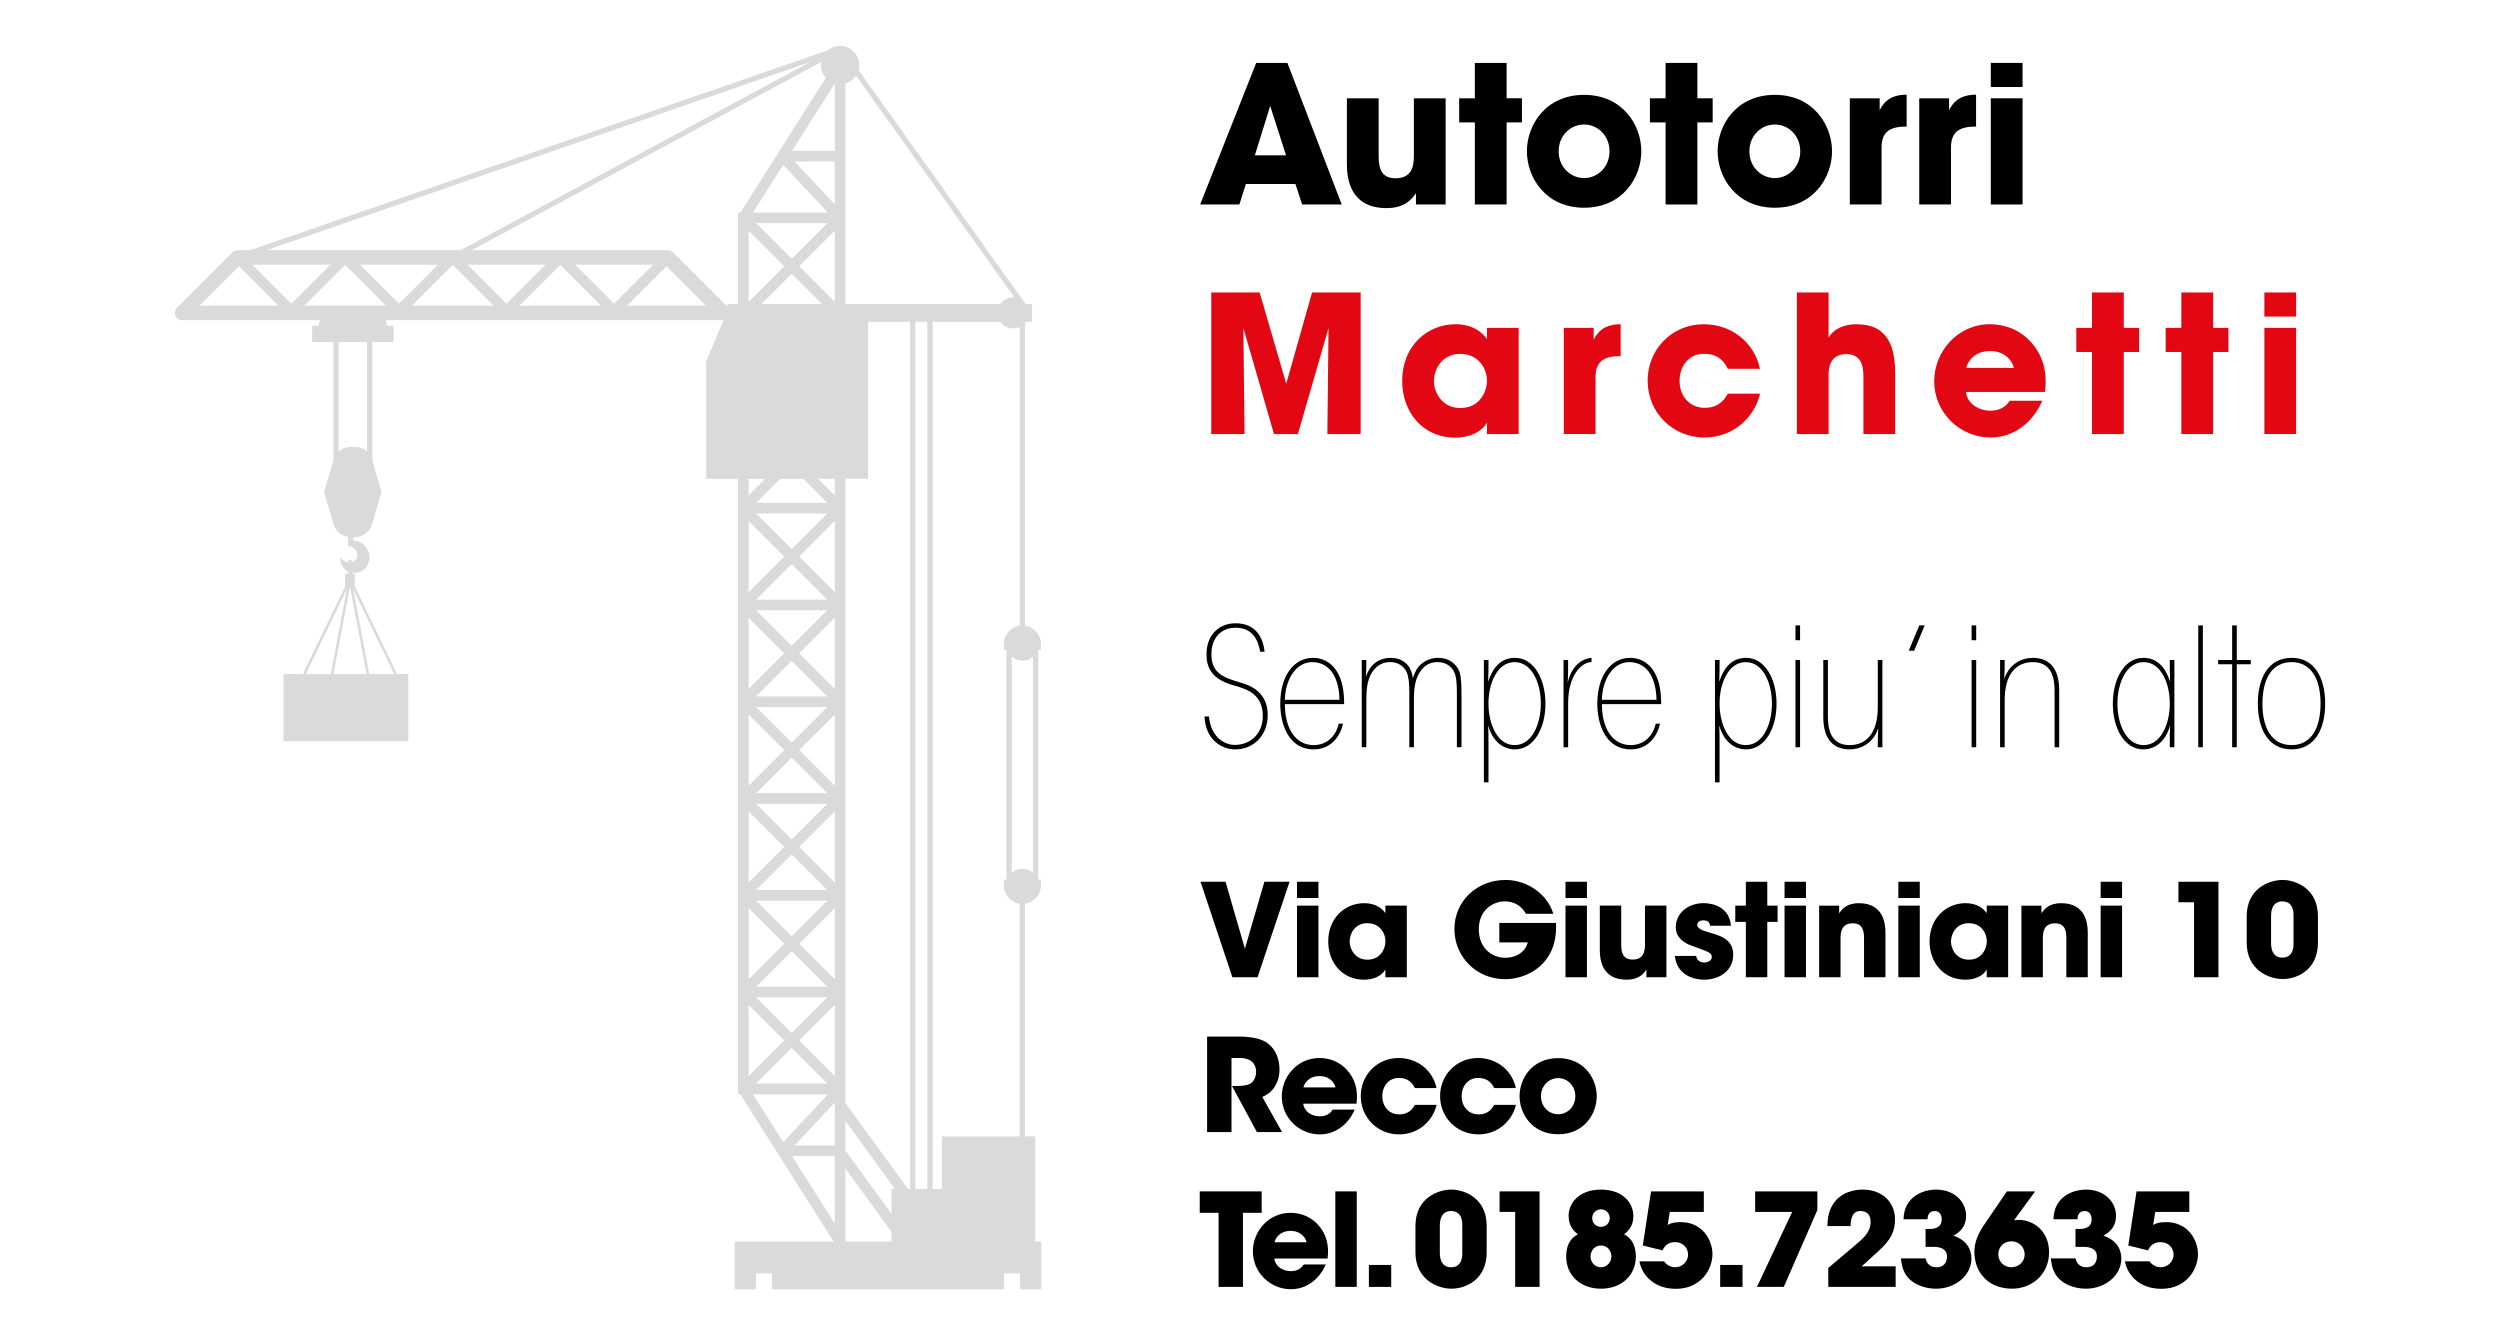 <!-- Generator: Adobe Illustrator 24.0.1, SVG Export Plug-In  -->
<svg version="1.1" xmlns="http://www.w3.org/2000/svg" xmlns:xlink="http://www.w3.org/1999/xlink" x="0px" y="0px"
	 width="169.226px" height="90.37px" viewBox="0 0 169.226 90.37" style="enable-background:new 0 0 169.226 90.37;"
	 xml:space="preserve">
<style type="text/css">
	.st0{fill:#FFFFFF;}
	.st1{fill:#E30613;}
	.st2{fill:#DADADA;}
</style>
<defs>
</defs>
<rect class="st0" width="169.226" height="90.37"/>
<g>
	<g>
		<path d="M83.894,13.841h-2.655l3.794-9.583h2.111l3.678,9.583h-2.681l-0.453-1.386h-3.354L83.894,13.841z M85.979,7.172
			l-1.036,3.341h2.111L85.979,7.172z"/>
		<path d="M97.854,13.841h-2.007v-0.764c-0.246,0.35-0.699,1.01-1.994,1.01c-2.435,0-2.681-1.968-2.681-2.94V6.654h2.15v3.924
			c0,0.79,0.168,1.489,1.14,1.489c1.075,0,1.243-0.764,1.243-1.502V6.654h2.15V13.841z"/>
		<path d="M99.834,8.286h-1.062V6.654h1.062V4.258h2.15v2.396h1.036v1.632h-1.036v5.556h-2.15V8.286z"/>
		<path d="M103.357,10.228c0-1.748,1.256-3.807,3.872-3.807c2.616,0,3.872,2.059,3.872,3.82s-1.256,3.82-3.872,3.82
			c-2.616,0-3.872-2.059-3.872-3.82V10.228z M105.506,10.254c0,1.036,0.79,1.8,1.722,1.8c0.932,0,1.722-0.764,1.722-1.813
			s-0.79-1.813-1.722-1.813c-0.932,0-1.722,0.764-1.722,1.813V10.254z"/>
		<path d="M112.745,8.286h-1.062V6.654h1.062V4.258h2.15v2.396h1.036v1.632h-1.036v5.556h-2.15V8.286z"/>
		<path d="M116.267,10.228c0-1.748,1.256-3.807,3.872-3.807c2.616,0,3.872,2.059,3.872,3.82s-1.256,3.82-3.872,3.82
			c-2.616,0-3.872-2.059-3.872-3.82V10.228z M118.417,10.254c0,1.036,0.79,1.8,1.722,1.8c0.932,0,1.722-0.764,1.722-1.813
			s-0.79-1.813-1.722-1.813c-0.932,0-1.722,0.764-1.722,1.813V10.254z"/>
		<path d="M125.215,6.654h2.02v0.803c0.207-0.388,0.583-1.049,1.826-1.049v2.163h-0.078c-1.101,0-1.619,0.401-1.619,1.411v3.859
			h-2.15V6.654z"/>
		<path d="M129.915,6.654h2.02v0.803c0.207-0.388,0.583-1.049,1.826-1.049v2.163h-0.078c-1.101,0-1.619,0.401-1.619,1.411v3.859
			h-2.15V6.654z"/>
		<path d="M134.758,4.258h2.15V5.89h-2.15V4.258z M134.758,6.654h2.15v7.187h-2.15V6.654z"/>
		<path class="st1" d="M81.99,29.38v-9.583h3.276l1.8,6.177l1.748-6.177h3.289v9.583h-2.253l0.078-7.174l-2.072,7.174h-1.619
			l-2.072-7.174l0.078,7.174H81.99z"/>
		<path class="st1" d="M102.8,29.38h-2.15v-0.777c-0.389,0.699-1.282,1.023-2.124,1.023c-2.279,0-3.613-1.787-3.613-3.846
			c0-2.357,1.696-3.833,3.613-3.833c1.178,0,1.839,0.57,2.124,1.01v-0.764h2.15V29.38z M97.063,25.819c0,0.66,0.492,1.8,1.787,1.8
			c0.764,0,1.23-0.363,1.502-0.803c0.181-0.285,0.272-0.596,0.298-0.919c0.026-0.324-0.039-0.647-0.181-0.945
			c-0.233-0.492-0.725-0.997-1.632-0.997c-1.23,0-1.774,1.036-1.774,1.852V25.819z"/>
		<path class="st1" d="M105.856,22.193h2.02v0.803c0.207-0.388,0.583-1.049,1.826-1.049v2.163h-0.078
			c-1.101,0-1.619,0.401-1.619,1.411v3.859h-2.15V22.193z"/>
		<path class="st1" d="M119.142,26.648c-0.389,1.632-1.826,2.965-3.768,2.965c-2.176,0-3.846-1.709-3.846-3.846
			c0-2.111,1.645-3.82,3.794-3.82c1.904,0,3.445,1.256,3.807,3.017h-2.176c-0.233-0.492-0.66-1.01-1.554-1.01
			c-0.505-0.026-0.932,0.168-1.243,0.505c-0.298,0.337-0.466,0.803-0.466,1.321c0,1.049,0.686,1.826,1.709,1.826
			c0.894,0,1.321-0.518,1.554-0.958H119.142z"/>
		<path class="st1" d="M121.628,19.798h2.15v2.15v0.906c0.389-0.647,1.114-0.906,1.878-0.906c1.101,0,1.748,0.388,2.137,1.023
			c0.389,0.621,0.492,1.476,0.492,2.396v4.014h-2.15V25.47c0-0.402-0.052-0.777-0.22-1.049c-0.181-0.272-0.466-0.453-0.932-0.453
			c-0.596,0-0.906,0.272-1.049,0.583c-0.155,0.311-0.155,0.66-0.155,0.842v3.989h-2.15V19.798z"/>
		<path class="st1" d="M133.075,26.531c0.091,0.764,0.816,1.269,1.658,1.269c0.686,0,1.049-0.298,1.308-0.673h2.202
			c-0.35,0.803-0.855,1.424-1.463,1.839c-0.596,0.427-1.308,0.647-2.046,0.647c-2.059,0-3.807-1.67-3.807-3.807
			c0-2.007,1.58-3.859,3.768-3.859c1.101,0,2.046,0.427,2.719,1.139c0.906,0.971,1.178,2.124,1.01,3.445H133.075z M136.313,24.9
			c-0.052-0.337-0.492-1.14-1.606-1.14s-1.554,0.803-1.606,1.14H136.313z"/>
		<path class="st1" d="M141.609,23.825h-1.062v-1.632h1.062v-2.396h2.15v2.396h1.036v1.632h-1.036v5.556h-2.15V23.825z"/>
		<path class="st1" d="M147.656,23.825h-1.062v-1.632h1.062v-2.396h2.15v2.396h1.036v1.632h-1.036v5.556h-2.15V23.825z"/>
		<path class="st1" d="M153.276,19.798h2.15v1.632h-2.15V19.798z M153.276,22.193h2.15v7.187h-2.15V22.193z"/>
		<path d="M81.836,48.497c0.145,1.527,1.181,1.928,1.738,1.928c1.025,0,1.906-0.713,1.906-1.961c0-1.493-1.103-1.816-1.861-2.039
			c-0.602-0.178-1.95-0.524-1.95-2.073c-0.022-1.371,0.847-2.162,1.961-2.162c1.059,0,1.816,0.579,1.972,1.928h-0.301
			c-0.111-0.613-0.39-1.627-1.672-1.627c-1.003,0-1.627,0.724-1.627,1.783c-0.011,1.271,0.78,1.583,1.928,1.917
			c0.49,0.145,1.883,0.524,1.883,2.207c0,1.415-0.992,2.329-2.195,2.329c-0.936,0-2.017-0.658-2.084-2.229H81.836z"/>
		<path d="M86.973,47.661c0,1.638,0.713,2.775,1.95,2.775c0.925,0,1.516-0.646,1.694-1.449h0.29c-0.1,0.468-0.323,0.903-0.657,1.226
			c-0.334,0.312-0.769,0.513-1.326,0.513c-1.683,0-2.262-1.683-2.262-3.087c0-1.917,0.936-3.109,2.218-3.109
			c0.635,0,1.159,0.29,1.504,0.758c0.502,0.668,0.602,1.56,0.602,2.374H86.973z M90.672,47.371c-0.045-1.772-0.836-2.552-1.85-2.552
			c-1.092,0-1.816,1.159-1.85,2.552H90.672z"/>
		<path d="M92.176,44.675h0.312c0,0.357,0,0.713-0.033,1.137c0.379-1.126,1.226-1.282,1.683-1.282c0.468,0,0.847,0.156,1.148,0.49
			c0.189,0.212,0.323,0.557,0.345,0.903c0.134-0.435,0.301-0.736,0.568-0.97c0.301-0.256,0.691-0.424,1.159-0.424
			c0.735,0,1.192,0.412,1.404,0.869c0.167,0.368,0.167,1.159,0.167,1.85v3.332h-0.312v-3.399c0-0.546,0-1.081-0.1-1.46
			c-0.145-0.579-0.635-0.903-1.181-0.903c-0.423,0-0.858,0.111-1.237,0.691c-0.345,0.535-0.39,1.248-0.39,1.805v3.265h-0.312v-3.354
			c0-0.602,0.011-1.014-0.1-1.493c-0.134-0.579-0.635-0.914-1.17-0.914c-0.479,0-0.88,0.156-1.237,0.669
			c-0.357,0.535-0.401,1.248-0.401,1.872v3.221h-0.312V44.675z"/>
		<path d="M100.444,44.675h0.312c0,0.602,0,1.025-0.022,1.482c0.379-1.203,1.048-1.627,1.816-1.627c1.259,0,2.062,1.393,2.062,3.109
			c0,1.683-0.802,3.087-2.062,3.087c-0.869,0-1.549-0.624-1.816-1.627c0.022,0.346,0.022,0.747,0.022,1.482v2.374h-0.312V44.675z
			 M104.299,47.617c0-1.36-0.591-2.797-1.772-2.797c-0.591,0-1.036,0.356-1.326,0.891c-0.301,0.524-0.446,1.226-0.446,1.917
			c0,0.68,0.145,1.382,0.446,1.917c0.29,0.535,0.735,0.891,1.326,0.891c1.181,0,1.772-1.438,1.772-2.808V47.617z"/>
		<path d="M105.836,44.675h0.312c0,0.736,0,1.114-0.033,1.538c0.334-1.415,1.248-1.66,1.616-1.683v0.29h-0.056
			c-0.479,0-1.527,0.724-1.527,2.775v2.987h-0.312V44.675z"/>
		<path d="M108.433,47.661c0,1.638,0.713,2.775,1.95,2.775c0.925,0,1.516-0.646,1.694-1.449h0.29
			c-0.1,0.468-0.323,0.903-0.657,1.226c-0.334,0.312-0.769,0.513-1.326,0.513c-1.683,0-2.262-1.683-2.262-3.087
			c0-1.917,0.936-3.109,2.218-3.109c0.635,0,1.159,0.29,1.504,0.758c0.502,0.668,0.602,1.56,0.602,2.374H108.433z M112.132,47.371
			c-0.045-1.772-0.836-2.552-1.85-2.552c-1.092,0-1.816,1.159-1.85,2.552H112.132z"/>
		<path d="M116.087,44.675h0.312c0,0.602,0,1.025-0.022,1.482c0.379-1.203,1.048-1.627,1.816-1.627c1.259,0,2.062,1.393,2.062,3.109
			c0,1.683-0.802,3.087-2.062,3.087c-0.869,0-1.549-0.624-1.816-1.627c0.022,0.346,0.022,0.747,0.022,1.482v2.374h-0.312V44.675z
			 M119.943,47.617c0-1.36-0.591-2.797-1.772-2.797c-0.591,0-1.036,0.356-1.326,0.891c-0.301,0.524-0.446,1.226-0.446,1.917
			c0,0.68,0.145,1.382,0.446,1.917c0.29,0.535,0.735,0.891,1.326,0.891c1.181,0,1.772-1.438,1.772-2.808V47.617z"/>
		<path d="M121.536,42.334h0.312v1.003h-0.312V42.334z M121.536,44.675h0.312v5.906h-0.312V44.675z"/>
		<path d="M127.42,50.581h-0.312c0-0.423,0-0.813,0.033-1.293c-0.356,1.092-1.27,1.438-1.928,1.438
			c-1.059,0-1.794-0.624-1.794-2.195v-3.856h0.312v3.756c0,0.724,0.078,2.006,1.471,2.006c1.159,0,1.906-0.858,1.906-2.552v-3.21
			h0.312V50.581z"/>
		<path d="M129.915,42.334h0.368l-0.713,1.716h-0.368L129.915,42.334z"/>
		<path d="M133.458,42.334h0.312v1.003h-0.312V42.334z M133.458,44.675h0.312v5.906h-0.312V44.675z"/>
		<path d="M135.386,44.675h0.312c0,0.424,0,0.814-0.033,1.293c0.357-1.092,1.27-1.438,1.928-1.438c1.059,0,1.794,0.624,1.794,2.195
			v3.856h-0.312v-3.756c0-0.724-0.078-2.006-1.471-2.006c-1.159,0-1.906,0.858-1.906,2.552v3.21h-0.312V44.675z"/>
		<path d="M147.186,50.581h-0.312c0-0.736,0-1.137,0.022-1.482c-0.268,1.003-0.947,1.627-1.816,1.627
			c-1.259,0-2.062-1.404-2.062-3.087c0-1.716,0.802-3.109,2.062-3.109c0.769,0,1.438,0.424,1.816,1.627
			c-0.022-0.457-0.022-0.88-0.022-1.482h0.312V50.581z M143.33,47.639c0,1.36,0.591,2.797,1.772,2.797
			c0.591,0,1.036-0.356,1.326-0.891c0.301-0.535,0.446-1.237,0.446-1.917c0-0.691-0.145-1.393-0.446-1.917
			c-0.29-0.535-0.735-0.891-1.326-0.891c-1.181,0-1.772,1.438-1.772,2.808V47.639z"/>
		<path d="M148.801,42.334h0.312v8.247h-0.312V42.334z"/>
		<path d="M151.096,44.965h-0.947v-0.29h0.947v-2.34h0.312v2.34h0.947v0.29h-0.947v5.617h-0.312V44.965z"/>
		<path d="M152.834,47.617c0-1.672,0.68-3.087,2.285-3.087c1.594,0,2.273,1.415,2.273,3.098c0,1.683-0.68,3.098-2.273,3.098
			c-1.605,0-2.285-1.415-2.285-3.098V47.617z M153.146,47.639c0,1.672,0.646,2.797,1.972,2.797c1.315,0,1.961-1.125,1.961-2.808
			c0-1.683-0.646-2.808-1.961-2.808c-1.326,0-1.972,1.125-1.972,2.808V47.639z"/>
		<path d="M81.263,59.686h1.695l1.31,4.534l1.319-4.534h1.703l-2.166,6.464H83.42L81.263,59.686z"/>
		<path d="M87.795,59.686h1.45v1.101h-1.45V59.686z M87.795,61.303h1.45v4.848h-1.45V61.303z"/>
		<path d="M95.228,66.15h-1.45v-0.524c-0.262,0.472-0.865,0.69-1.433,0.69c-1.537,0-2.437-1.205-2.437-2.594
			c0-1.59,1.144-2.586,2.437-2.586c0.795,0,1.24,0.384,1.433,0.681v-0.515h1.45V66.15z M91.358,63.748
			c0,0.445,0.332,1.214,1.205,1.214c0.515,0,0.83-0.245,1.013-0.541c0.122-0.192,0.183-0.402,0.201-0.62
			c0.017-0.218-0.026-0.437-0.122-0.638c-0.157-0.332-0.489-0.673-1.101-0.673c-0.83,0-1.197,0.699-1.197,1.249V63.748z"/>
		<path d="M103.289,61.853c-0.087-0.157-0.201-0.306-0.341-0.437c-0.271-0.236-0.629-0.402-1.083-0.402
			c-0.812,0-1.764,0.603-1.764,1.878c0,1.354,0.961,1.939,1.773,1.939c0.41,0,0.751-0.105,1.013-0.288
			c0.262-0.175,0.445-0.437,0.533-0.751h-1.93v-1.319h3.835c0.035,0.463-0.017,1.223-0.297,1.852
			c-0.629,1.424-2.079,1.957-3.145,1.957c-1.957,0-3.433-1.529-3.433-3.389c0-1.93,1.555-3.328,3.459-3.328
			c1.546,0,2.874,1.039,3.232,2.289H103.289z"/>
		<path d="M105.969,59.686h1.45v1.101h-1.45V59.686z M105.969,61.303h1.45v4.848h-1.45V61.303z"/>
		<path d="M112.799,66.15h-1.354v-0.515c-0.166,0.236-0.472,0.681-1.345,0.681c-1.642,0-1.808-1.328-1.808-1.983v-3.031h1.45v2.647
			c0,0.533,0.114,1.004,0.769,1.004c0.725,0,0.839-0.515,0.839-1.013v-2.638h1.45V66.15z"/>
		<path d="M115.75,62.665c-0.009-0.105-0.026-0.367-0.454-0.367c-0.306,0-0.411,0.192-0.411,0.323c0,0.218,0.358,0.367,0.742,0.48
			c0.821,0.227,1.695,0.471,1.695,1.52c0,1.065-0.9,1.694-1.974,1.694c-0.734,0-1.843-0.332-1.974-1.607h1.441
			c0.061,0.445,0.489,0.445,0.55,0.445c0.245,0,0.507-0.14,0.507-0.376c0-0.332-0.358-0.376-1.284-0.734
			c-0.629-0.201-1.153-0.611-1.153-1.266c0-1.005,0.873-1.642,1.878-1.642c0.638,0,1.738,0.254,1.861,1.529H115.75z"/>
		<path d="M118.178,62.403h-0.716v-1.1h0.716v-1.616h1.45v1.616h0.699v1.1h-0.699v3.747h-1.45V62.403z"/>
		<path d="M120.797,59.686h1.45v1.101h-1.45V59.686z M120.797,61.303h1.45v4.848h-1.45V61.303z"/>
		<path d="M123.138,61.303h1.354v0.515c0.166-0.236,0.472-0.681,1.336-0.681c1.633,0,1.799,1.328,1.799,1.983v3.031h-1.45v-2.647
			c0-0.533-0.113-1.004-0.76-1.004c-0.716,0-0.83,0.515-0.83,1.013v2.638h-1.45V61.303z"/>
		<path d="M128.5,59.686h1.45v1.101h-1.45V59.686z M128.5,61.303h1.45v4.848h-1.45V61.303z"/>
		<path d="M135.933,66.15h-1.45v-0.524c-0.262,0.472-0.865,0.69-1.433,0.69c-1.537,0-2.437-1.205-2.437-2.594
			c0-1.59,1.144-2.586,2.437-2.586c0.795,0,1.24,0.384,1.433,0.681v-0.515h1.45V66.15z M132.063,63.748
			c0,0.445,0.332,1.214,1.206,1.214c0.515,0,0.83-0.245,1.013-0.541c0.122-0.192,0.183-0.402,0.201-0.62
			c0.017-0.218-0.026-0.437-0.122-0.638c-0.157-0.332-0.489-0.673-1.101-0.673c-0.83,0-1.197,0.699-1.197,1.249V63.748z"/>
		<path d="M136.832,61.303h1.354v0.515c0.166-0.236,0.472-0.681,1.336-0.681c1.633,0,1.799,1.328,1.799,1.983v3.031h-1.45v-2.647
			c0-0.533-0.113-1.004-0.76-1.004c-0.716,0-0.83,0.515-0.83,1.013v2.638h-1.45V61.303z"/>
		<path d="M142.194,59.686h1.45v1.101h-1.45V59.686z M142.194,61.303h1.45v4.848h-1.45V61.303z"/>
		<path d="M148.517,61.075h-1.057v-1.389h2.708v6.464h-1.651V61.075z"/>
		<path d="M152.08,62.019c0-1.869,1.511-2.455,2.437-2.455c0.83,0,2.385,0.542,2.385,2.455v1.799c0,1.799-1.371,2.454-2.385,2.454
			c-0.952,0-2.437-0.629-2.437-2.454V62.019z M153.73,63.862c0,0.384,0.122,0.961,0.76,0.961c0.76,0,0.76-0.769,0.76-0.961v-1.887
			c0-0.201,0-0.961-0.76-0.961c-0.655,0-0.76,0.612-0.76,0.961V63.862z"/>
		<path d="M81.708,70.166h2.114c1.013,0,1.642,0.184,2,0.463c0.542,0.419,0.786,1.057,0.786,1.764c0,0.498-0.14,0.882-0.323,1.17
			c-0.218,0.341-0.533,0.559-0.839,0.69l1.336,2.376H85.08l-1.686-3.118h0.271c0.419,0,0.777-0.035,0.996-0.175
			c0.201-0.131,0.367-0.437,0.367-0.795c0-0.341-0.166-0.612-0.384-0.751c-0.183-0.114-0.445-0.175-0.673-0.175h-0.611v5.014h-1.651
			V70.166z"/>
		<path d="M88.215,74.709c0.061,0.515,0.55,0.856,1.118,0.856c0.463,0,0.707-0.201,0.882-0.454H91.7
			c-0.236,0.542-0.577,0.961-0.987,1.24c-0.402,0.288-0.882,0.437-1.38,0.437c-1.389,0-2.568-1.127-2.568-2.568
			c0-1.354,1.066-2.603,2.542-2.603c0.743,0,1.38,0.288,1.834,0.769c0.612,0.655,0.795,1.433,0.681,2.323H88.215z M90.398,73.608
			c-0.035-0.227-0.332-0.769-1.083-0.769c-0.751,0-1.048,0.542-1.083,0.769H90.398z"/>
		<path d="M97.246,74.787c-0.262,1.1-1.232,2-2.542,2c-1.467,0-2.594-1.153-2.594-2.594c0-1.424,1.109-2.577,2.56-2.577
			c1.284,0,2.323,0.848,2.568,2.035h-1.467c-0.157-0.332-0.446-0.681-1.048-0.681c-0.341-0.017-0.629,0.114-0.839,0.341
			c-0.201,0.227-0.314,0.541-0.314,0.891c0,0.708,0.463,1.232,1.153,1.232c0.603,0,0.891-0.349,1.048-0.646H97.246z"/>
		<path d="M102.616,74.787c-0.262,1.1-1.232,2-2.542,2c-1.467,0-2.594-1.153-2.594-2.594c0-1.424,1.109-2.577,2.56-2.577
			c1.284,0,2.323,0.848,2.568,2.035h-1.467c-0.157-0.332-0.446-0.681-1.048-0.681c-0.341-0.017-0.629,0.114-0.839,0.341
			c-0.201,0.227-0.314,0.541-0.314,0.891c0,0.708,0.463,1.232,1.153,1.232c0.603,0,0.891-0.349,1.048-0.646H102.616z"/>
		<path d="M102.86,74.193c0-1.179,0.847-2.568,2.612-2.568c1.764,0,2.612,1.389,2.612,2.577s-0.847,2.577-2.612,2.577
			c-1.765,0-2.612-1.389-2.612-2.577V74.193z M104.31,74.211c0,0.699,0.533,1.214,1.162,1.214c0.629,0,1.162-0.515,1.162-1.223
			s-0.533-1.223-1.162-1.223c-0.629,0-1.162,0.515-1.162,1.223V74.211z"/>
		<path d="M82.485,82.096H81.21v-1.45h4.193v1.45h-1.267v5.014h-1.651V82.096z"/>
		<path d="M86.258,85.189c0.061,0.515,0.55,0.856,1.118,0.856c0.463,0,0.707-0.201,0.882-0.454h1.485
			c-0.236,0.542-0.577,0.961-0.987,1.24c-0.402,0.288-0.882,0.437-1.38,0.437c-1.389,0-2.568-1.127-2.568-2.568
			c0-1.354,1.066-2.603,2.542-2.603c0.743,0,1.38,0.288,1.834,0.769c0.612,0.655,0.795,1.433,0.681,2.323H86.258z M88.442,84.088
			c-0.035-0.227-0.332-0.769-1.083-0.769s-1.048,0.542-1.083,0.769H88.442z"/>
		<path d="M90.389,80.646h1.45v6.464h-1.45V80.646z"/>
		<path d="M94.171,87.11h-1.511v-1.485h1.511V87.11z"/>
		<path d="M95.812,82.979c0-1.869,1.511-2.455,2.437-2.455c0.83,0,2.385,0.542,2.385,2.455v1.799c0,1.799-1.371,2.454-2.385,2.454
			c-0.952,0-2.437-0.629-2.437-2.454V82.979z M97.463,84.822c0,0.384,0.122,0.961,0.76,0.961c0.76,0,0.76-0.769,0.76-0.961v-1.887
			c0-0.201,0-0.961-0.76-0.961c-0.655,0-0.76,0.612-0.76,0.961V84.822z"/>
		<path d="M102.563,82.035h-1.057v-1.389h2.708v6.464h-1.651V82.035z"/>
		<path d="M106.178,82.315c0-0.865,0.69-1.791,2.193-1.791c1.502,0,2.193,0.926,2.193,1.799c0,0.725-0.428,1.066-0.629,1.232
			c0.611,0.306,0.795,0.891,0.795,1.503c0,1.266-0.97,2.175-2.358,2.175c-1.389,0-2.358-0.909-2.358-2.175
			c0-0.612,0.183-1.197,0.795-1.503c-0.201-0.166-0.629-0.507-0.629-1.232V82.315z M107.663,85.058c0,0.332,0.262,0.725,0.707,0.725
			c0.446,0,0.708-0.393,0.708-0.734c0-0.349-0.253-0.742-0.708-0.742s-0.707,0.393-0.707,0.742V85.058z M107.777,82.463
			c0,0.341,0.28,0.585,0.594,0.585s0.594-0.245,0.594-0.594c0-0.349-0.28-0.594-0.594-0.594s-0.594,0.245-0.594,0.594V82.463z"/>
		<path d="M115.332,80.646v1.389h-2.306l-0.14,0.882c0.175-0.096,0.367-0.192,0.874-0.192c1.529,0,2.158,1.275,2.158,2.166
			c0,0.987-0.742,2.35-2.481,2.35c-1.389,0-2.271-0.839-2.463-1.86h1.66c0.149,0.201,0.419,0.402,0.76,0.402
			c0.472,0,0.873-0.384,0.873-0.856c0-0.419-0.306-0.847-0.882-0.847c-0.323,0-0.655,0.122-0.847,0.559l-1.336-0.332l0.559-3.66
			H115.332z"/>
		<path d="M117.951,87.11h-1.511v-1.485h1.511V87.11z"/>
		<path d="M123.017,80.646v1.267l-2.271,5.197h-1.817l2.385-5.075h-2.507v-1.389H123.017z"/>
		<path d="M123.758,85.826c0.585-0.489,1.162-0.978,1.738-1.468c0.681-0.568,1.127-0.961,1.127-1.66c0-0.515-0.297-0.725-0.69-0.725
			c-0.568,0-0.655,0.55-0.664,1.022h-1.572c0.017-0.419,0.035-0.952,0.384-1.485c0.55-0.856,1.52-0.987,1.992-0.987
			c1.441,0,2.201,0.961,2.201,2c0,0.786-0.236,1.354-1.066,2.114c-0.393,0.358-0.786,0.716-1.188,1.083h2.297v1.389h-4.56V85.826z"
			/>
		<path d="M128.85,82.533c0.017-0.777,0.349-1.275,0.786-1.581c0.437-0.314,0.987-0.428,1.424-0.428
			c1.258,0,2.026,0.856,2.026,1.764c0,0.891-0.62,1.223-0.856,1.354c1.214,0.41,1.214,1.345,1.214,1.564
			c0,1.127-1.092,2.027-2.393,2.027c-0.751,0-1.599-0.288-2.018-0.909c-0.288-0.419-0.332-0.908-0.358-1.144h1.668
			c0.035,0.148,0.148,0.594,0.742,0.603c0.48,0,0.708-0.314,0.708-0.725c0-0.612-0.629-0.655-0.865-0.655h-0.585v-1.214h0.28
			c0.148,0,0.812,0,0.812-0.646c0-0.28-0.131-0.568-0.454-0.568c-0.48,0-0.498,0.402-0.507,0.559H128.85z"/>
		<path d="M137.759,80.646l-1.17,1.599c-0.079,0.114-0.166,0.227-0.253,0.349c0.009,0.009,0.21-0.018,0.332-0.018
			c0.943,0,2.035,0.725,2.035,2.193c0,1.476-1.144,2.463-2.507,2.463c-0.812,0-1.564-0.297-2-0.874
			c-0.411-0.463-0.55-1.127-0.55-1.625c0-0.655,0.271-1.231,0.594-1.729l1.607-2.358H137.759z M135.269,84.891
			c0,0.594,0.472,0.891,0.873,0.891c0.489,0,0.909-0.358,0.909-0.874c0-0.419-0.314-0.882-0.909-0.882
			c-0.524,0-0.873,0.402-0.873,0.856V84.891z"/>
		<path d="M138.998,82.533c0.017-0.777,0.349-1.275,0.786-1.581c0.437-0.314,0.987-0.428,1.424-0.428
			c1.258,0,2.026,0.856,2.026,1.764c0,0.891-0.62,1.223-0.856,1.354c1.214,0.41,1.214,1.345,1.214,1.564
			c0,1.127-1.092,2.027-2.393,2.027c-0.751,0-1.599-0.288-2.018-0.909c-0.288-0.419-0.332-0.908-0.358-1.144h1.668
			c0.035,0.148,0.148,0.594,0.742,0.603c0.48,0,0.708-0.314,0.708-0.725c0-0.612-0.629-0.655-0.865-0.655h-0.585v-1.214h0.28
			c0.148,0,0.812,0,0.812-0.646c0-0.28-0.131-0.568-0.454-0.568c-0.48,0-0.498,0.402-0.507,0.559H138.998z"/>
		<path d="M148.195,80.646v1.389h-2.306l-0.14,0.882c0.175-0.096,0.367-0.192,0.874-0.192c1.529,0,2.158,1.275,2.158,2.166
			c0,0.987-0.742,2.35-2.481,2.35c-1.389,0-2.271-0.839-2.463-1.86h1.66c0.148,0.201,0.419,0.402,0.76,0.402
			c0.472,0,0.873-0.384,0.873-0.856c0-0.419-0.306-0.847-0.882-0.847c-0.323,0-0.655,0.122-0.847,0.559l-1.336-0.332l0.559-3.66
			H148.195z"/>
	</g>
	<path class="st2" d="M67.963,87.277V86.2h1.089v1.077h1.436V86.2v-2.154H70.07v-1.187v-1.187v-1.187v-1.187V78.11v-1.187h-0.685
		v-15.75c0.609-0.087,1.077-0.611,1.077-1.243V59.54h-0.18V43.986h0.18v-0.389c0-0.633-0.468-1.156-1.077-1.243V21.85
		c0.018-0.022,0.036-0.045,0.052-0.069h0.424v-1.2h-0.424c-0.029-0.041-0.061-0.08-0.095-0.117L58.118,4.751
		c0.03-0.11,0.047-0.225,0.047-0.345c0-0.69-0.539-1.255-1.219-1.296l-0.012-0.017l-0.043,0.015c-0.008,0-0.017-0.001-0.025-0.001
		c-0.313,0-0.599,0.11-0.823,0.294l-39.09,13.53h-0.871c-0.001,0-0.002,0-0.003,0c-0.031,0-0.062,0.003-0.093,0.009
		c-0.015,0.003-0.029,0.008-0.043,0.013c-0.016,0.005-0.033,0.009-0.049,0.015c-0.016,0.007-0.031,0.016-0.047,0.025
		c-0.013,0.007-0.026,0.012-0.038,0.021c-0.026,0.018-0.051,0.038-0.074,0.06c0,0-0.001,0.001-0.001,0.001l-3.758,3.758
		c-0.192,0.192-0.192,0.503,0,0.695c0.096,0.096,0.222,0.144,0.347,0.144c0.018,0,0.036-0.003,0.054-0.005
		c0.017,0.002,0.034,0.005,0.051,0.005h9.243c-0.053,0.114-0.083,0.241-0.083,0.375c0,0.001,0,0.002,0,0.002h-0.458v1.103h1.439
		v8.015l-0.628,2.136l0.645,2.193c0.134,0.454,0.52,0.781,0.979,0.846v0.618l0.172,0.021c0,0,0.002,0.002,0.003,0.002
		c0.27,0.105,0.415,0.31,0.449,0.501c0.003,0.024,0.009,0.048,0.009,0.072c0.003,0.029-0.005,0.028-0.003,0.053l-0.002,0.064
		l-0.002,0.015v-0.017l-0.002,0.002v0.003l-0.005,0.017c-0.003,0.022-0.014,0.043-0.019,0.064c-0.034,0.081-0.086,0.144-0.146,0.198
		c-0.031,0.024-0.062,0.048-0.096,0.067c-0.033,0.021-0.072,0.033-0.105,0.046c-0.002,0.001-0.004,0.002-0.006,0.002V38
		c0-0.067-0.054-0.121-0.121-0.121c-0.067,0-0.121,0.054-0.121,0.121v0.086c-0.002,0-0.004,0-0.006-0.001
		c-0.089-0.014-0.186-0.052-0.275-0.119c-0.046-0.033-0.086-0.076-0.129-0.124l-0.057-0.076c-0.014-0.012-0.026-0.043-0.04-0.072
		c-0.11,0.323,0.071,0.782,0.506,0.994v0.146h-0.206v0.778h0.04l-2.883,5.973l0.081,0.039h-1.412v4.547h5.085h3.367v-4.547h-0.86
		l0.081-0.039l-2.883-5.973h0.04v-0.778h-0.206v-0.067c0.138,0.02,0.306,0.01,0.472-0.037c0.37-0.105,0.653-0.425,0.708-0.805
		c0-0.001,0-0.003,0.001-0.004c0.007-0.064,0.014-0.126,0.01-0.187v-0.062l-0.002-0.028L25,37.632c0,0,0,0,0-0.002l-0.009-0.064
		c-0.01-0.057-0.024-0.144-0.045-0.196c-0.009-0.024-0.017-0.048-0.028-0.072c-0.012-0.033-0.028-0.064-0.043-0.096
		c-0.108-0.217-0.287-0.389-0.492-0.49c-0.151-0.074-0.316-0.108-0.473-0.1v-0.258h0.128c0.53,0,0.997-0.349,1.147-0.858
		l0.645-2.193l-0.628-2.136v-8.015h1.439v-1.103h-0.458c0-0.001,0-0.002,0-0.002c0-0.134-0.03-0.261-0.083-0.375h22.868
		c0.002,0,0.005,0,0.007,0l-1.172,2.785v6.668v1.284h2.154v1.633v0.718v5.833v0.718v5.833v0.718v5.833v0.718v5.833v0.718v5.833
		v0.718v6.551h0.151l6.324,9.984H49.73V86.2v1.077h1.436V86.2h1.089v1.077H67.963z M26.682,45.626h-1.778l0.088-0.017l-1.085-5.734
		L26.682,45.626z M24.276,45.626h-1.703l1.12-5.918l1.12,5.918H24.276z M20.703,45.626l2.775-5.75l-1.085,5.734l0.088,0.017H20.703z
		 M57.225,84.046v-4.95l3.123,4.288v0.662H57.225z M62.771,21.781v58.704h-0.808V21.781H62.771z M57.225,75.879l3.353,4.605h-0.23
		v1.68l-3.123-4.288V75.879z M56.507,32.408v1.125l-1.125-1.125H56.507z M56.507,35.266v4.818l-2.409-2.409L56.507,35.266z
		 M56.507,41.817v4.818l-2.409-2.409L56.507,41.817z M56.507,48.367v4.818l-2.409-2.409L56.507,48.367z M56.507,54.918v4.818
		l-2.409-2.409L56.507,54.918z M56.507,61.469v4.818l-2.409-2.409L56.507,61.469z M56.507,77.537h-2.719l2.719-2.908V77.537z
		 M56.507,72.837l-2.409-2.409l2.409-2.409V72.837z M56,73.345h-4.818l2.409-2.409L56,73.345z M53.591,69.921l-2.409-2.409H56
		L53.591,69.921z M51.182,66.794l2.409-2.409L56,66.794H51.182z M53.591,63.37l-2.409-2.409H56L53.591,63.37z M51.182,60.243
		l2.409-2.409L56,60.243H51.182z M53.591,56.819l-2.409-2.409H56L53.591,56.819z M51.182,53.693l2.409-2.409L56,53.693H51.182z
		 M53.591,50.269l-2.409-2.409H56L53.591,50.269z M51.182,47.142l2.409-2.409L56,47.142H51.182z M53.591,43.718l-2.409-2.409H56
		L53.591,43.718z M51.182,40.591l2.409-2.409L56,40.591H51.182z M53.591,37.167l-2.409-2.409H56L53.591,37.167z M51.182,34.041
		l1.633-1.633h1.552L56,34.041H51.182z M50.675,15.614l2.409,2.409l-2.409,2.409V15.614z M56.507,13.838l-2.719-2.908h2.719V13.838z
		 M56.507,20.432l-2.409-2.409l2.409-2.409V20.432z M53.591,17.515l-2.409-2.409H56L53.591,17.515z M50.968,14.389l2.048-3.233
		l3.023,3.233H50.968z M53.613,10.213l2.889-4.56c0.002,0.001,0.004,0.001,0.006,0.002v4.559H53.613z M55.641,20.58h-4.1l2.05-2.05
		L55.641,20.58z M58.763,21.781h2.842v58.704h-0.138l-4.241-5.825v-0.597v-0.343v-6.207v-0.718v-5.833v-0.718V54.41v-0.718V47.86
		v-0.718v-5.833v-0.718v-5.833v-0.718v-1.633h1.538v-1.284V21.781z M53.613,78.254h2.894v4.569L53.613,78.254z M50.968,74.078h5.071
		l-3.023,3.233L50.968,74.078z M50.675,68.019l2.409,2.409l-2.409,2.409V68.019z M50.675,61.469l2.409,2.409l-2.409,2.409V61.469z
		 M50.675,54.918l2.409,2.409l-2.409,2.409V54.918z M50.675,48.367l2.409,2.409l-2.409,2.409V48.367z M50.675,41.817l2.409,2.409
		l-2.409,2.409V41.817z M50.675,35.266l2.409,2.409l-2.409,2.409V35.266z M50.675,32.408H51.8l-1.125,1.125V32.408z M45.557,17.076
		c0,0-0.001-0.001-0.001-0.001c-0.022-0.022-0.047-0.042-0.074-0.06c-0.012-0.008-0.025-0.014-0.038-0.021
		c-0.015-0.008-0.03-0.018-0.047-0.025c-0.016-0.007-0.033-0.01-0.049-0.015c-0.014-0.004-0.028-0.01-0.043-0.013
		c-0.03-0.006-0.061-0.009-0.092-0.009c-0.001,0-0.003,0-0.004,0H31.937L55.584,4.201c-0.011,0.067-0.016,0.135-0.016,0.205
		c0,0.331,0.124,0.633,0.328,0.862l-5.777,9.121h-0.161v6.192h-0.73v0.164L45.557,17.076z M20.606,20.689l2.759-2.759l2.759,2.759
		H20.606z M40.687,20.689h-5.518l2.759-2.759L40.687,20.689z M38.927,17.914h5.284l-2.642,2.642L38.927,17.914z M34.287,20.556
		l-2.642-2.642h5.284L34.287,20.556z M33.405,20.689h-5.518l2.759-2.759L33.405,20.689z M19.724,20.556l-2.642-2.642h5.284
		L19.724,20.556z M24.363,17.914h5.284l-2.642,2.642L24.363,17.914z M47.782,20.689h-5.331l2.665-2.665L47.782,20.689z
		 M22.93,23.152h1.914v7.411c-0.215-0.196-0.499-0.312-0.805-0.312h-0.305c-0.306,0-0.59,0.116-0.805,0.312V23.152z M13.511,20.689
		l2.665-2.665l2.665,2.665H13.511z M18.05,16.932L54.818,4.205L31.18,16.932H18.05z M57.946,5.127l10.719,15.007
		c-0.03-0.003-0.06-0.004-0.091-0.004c-0.357,0-0.672,0.178-0.862,0.451H57.225v-5.833v-0.359V5.654
		C57.524,5.568,57.778,5.379,57.946,5.127z M68.487,59.067V44.459c0.195,0.162,0.445,0.26,0.718,0.26
		c0.273,0,0.523-0.098,0.718-0.26v14.608c-0.195-0.162-0.445-0.26-0.718-0.26C68.932,58.807,68.682,58.905,68.487,59.067z
		 M63.758,80.485H63.13V21.781h4.582c0.19,0.272,0.505,0.451,0.862,0.451c0.162,0,0.314-0.037,0.451-0.102v20.224
		c-0.609,0.087-1.076,0.611-1.076,1.243v0.389h0.179V59.54h-0.179v0.389c0,0.633,0.467,1.156,1.076,1.243v15.751h-5.267v1.187v1.187
		V80.485z"/>
</g>
</svg>